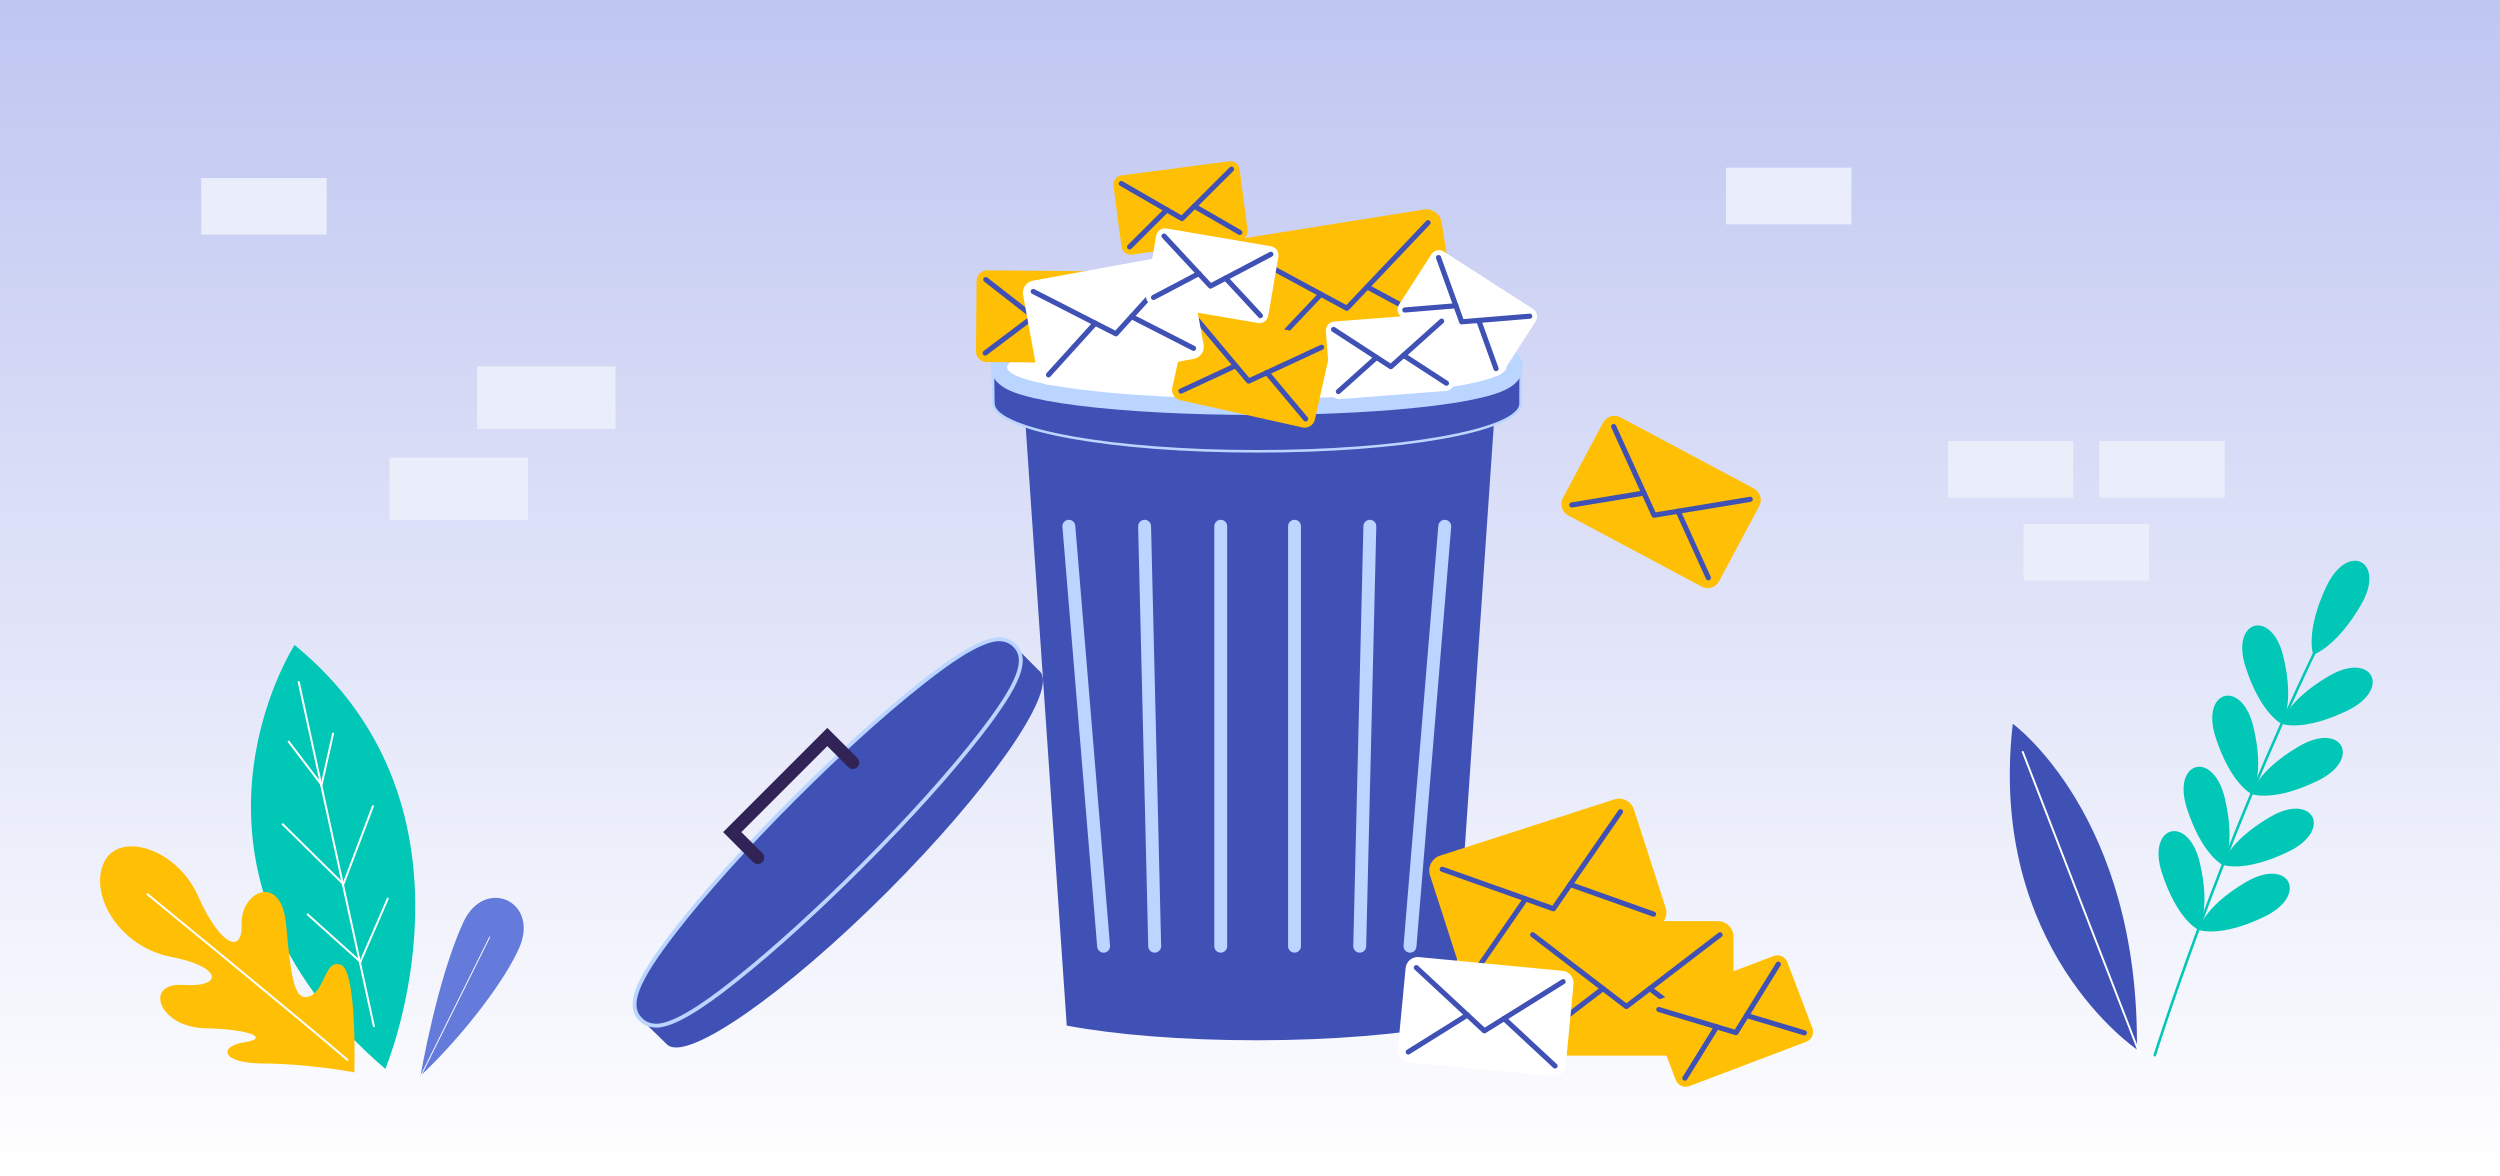 <svg width="969" height="456" viewBox="0 0 969 456" fill="none" xmlns="http://www.w3.org/2000/svg">
<rect x="0" y="0" width="969" height="456" fill="#333333" stroke="none"/>
<g clip-path="url(#clip0_910_5781)">
<rect width="969" height="456" fill="white"/>
<rect width="969" height="456" fill="url(#paint0_linear_910_5781)"/>
<g clip-path="url(#clip1_910_5781)">
<path d="M589.353 384.66C589.353 384.472 589.302 384.284 589.277 384.108V385.25C589.302 385.062 589.353 384.861 589.353 384.673V384.66Z" fill="#312356"/>
<path d="M396.629 151.854L413.468 397.514C432.064 401.029 458.189 403.213 487.137 403.213C516.085 403.213 544.355 400.841 563.064 397.075L579.879 151.854H396.629Z" fill="#3F51B5"/>
<path d="M384.934 384.987C384.934 384.987 384.96 384.999 384.972 385.012C384.972 384.899 384.922 384.786 384.922 384.673V384.974L384.934 384.987Z" fill="#312356"/>
<path d="M589.264 385.237C589.264 385.237 589.265 385.325 589.252 385.363H589.264V385.25V385.237Z" fill="#312356"/>
<path d="M589.378 156.963C589.415 156.775 589.453 156.574 589.453 156.386C589.453 156.197 589.403 156.022 589.378 155.833L589.428 141.423L577.168 147.561C559.877 141.774 526.086 137.833 487.238 137.833C448.389 137.833 414.409 141.787 397.156 147.611L384.796 141.423L385.022 156.361C385.022 156.361 385.022 156.373 385.022 156.386C385.022 156.386 385.022 156.398 385.022 156.411V156.712C385.022 156.712 385.047 156.725 385.072 156.737C386.126 166.817 431.45 174.926 487.238 174.926C543.026 174.926 587.307 167.005 589.352 157.076H589.365V156.963H589.378Z" fill="#3F51B5" stroke="#BAD5FF" stroke-miterlimit="10"/>
<path d="M487.137 157.691C461.15 157.691 436.707 156.411 418.299 154.088C390.97 150.636 387.206 146.394 387.206 142.326C387.206 138.259 390.97 134.016 418.299 130.564C436.707 128.242 461.15 126.962 487.137 126.962C513.124 126.962 537.567 128.242 555.975 130.564C583.304 134.016 587.069 138.259 587.069 142.326C587.069 146.394 583.304 150.636 555.975 154.088C537.567 156.411 513.124 157.691 487.137 157.691Z" fill="white"/>
<path d="M487.137 130.1C540.591 130.1 583.932 135.573 583.932 142.326C583.932 149.08 540.591 154.553 487.137 154.553C433.683 154.553 390.342 149.08 390.342 142.326C390.342 135.573 433.683 130.1 487.137 130.1ZM487.137 123.823C461.025 123.823 436.444 125.116 417.91 127.451C408.675 128.619 401.36 130 396.165 131.556C392.865 132.548 384.081 135.171 384.081 142.326C384.081 149.482 392.865 152.118 396.165 153.097C401.372 154.653 408.688 156.034 417.91 157.202C436.444 159.536 461.025 160.829 487.137 160.829C513.249 160.829 537.831 159.536 556.364 157.202C565.599 156.034 572.915 154.653 578.109 153.097C581.41 152.105 590.193 149.482 590.193 142.326C590.193 135.171 581.41 132.535 578.109 131.556C572.902 130 565.587 128.619 556.364 127.451C537.831 125.116 513.249 123.823 487.137 123.823Z" fill="#BAD5FF"/>
<path d="M473.159 203.974V366.747" stroke="#BAD5FF" stroke-width="5" stroke-miterlimit="10" stroke-linecap="round"/>
<path d="M501.755 203.974V366.747" stroke="#BAD5FF" stroke-width="5" stroke-miterlimit="10" stroke-linecap="round"/>
<path d="M530.954 203.974L527.027 366.747" stroke="#BAD5FF" stroke-width="5" stroke-miterlimit="10" stroke-linecap="round"/>
<path d="M443.646 203.974L447.561 366.747" stroke="#BAD5FF" stroke-width="5" stroke-miterlimit="10" stroke-linecap="round"/>
<path d="M414.284 203.974L427.76 366.747" stroke="#BAD5FF" stroke-width="5" stroke-miterlimit="10" stroke-linecap="round"/>
<path d="M559.99 203.974L546.514 366.747" stroke="#BAD5FF" stroke-width="5" stroke-miterlimit="10" stroke-linecap="round"/>
<path d="M403.455 260.688C403.342 260.525 403.242 260.361 403.104 260.223C402.965 260.085 402.802 259.997 402.652 259.884L392.501 249.666L388.171 262.671C371.847 270.805 345.182 291.932 317.702 319.41C290.147 346.976 269.004 373.727 260.923 390.045L247.811 394.414L258.526 404.82C258.526 404.82 258.526 404.82 258.526 404.833C258.526 404.833 258.539 404.833 258.552 404.845L258.765 405.059C258.765 405.059 258.79 405.059 258.815 405.059C266.683 411.435 304.464 385.112 343.915 345.658C382.914 306.644 409.076 269.261 403.505 260.801V260.776L403.43 260.7L403.455 260.688Z" fill="#3F51B5"/>
<path d="M393.266 250.168C392.174 249.076 390.229 247.771 387.18 247.771C378.572 247.771 362.448 260.637 355.56 266.123C341.531 277.308 324.541 292.735 307.727 309.569C289.369 327.934 273.007 346.123 261.638 360.822C246.493 380.379 242.892 389.694 248.35 395.154C249.442 396.246 251.387 397.552 254.436 397.552C263.044 397.552 279.18 384.685 286.057 379.2C300.085 368.015 317.075 352.587 333.889 335.754C352.247 317.389 368.609 299.2 379.978 284.501C395.123 264.943 398.724 255.629 393.266 250.168Z" fill="#3F51B5" stroke="#BAD5FF" stroke-width="1.5" stroke-miterlimit="10"/>
<path d="M293.698 332.415L283.811 322.523L320.664 285.656L330.552 295.547" stroke="#312356" stroke-width="5" stroke-miterlimit="10" stroke-linecap="round"/>
</g>
<path d="M481.762 92.408L551.893 81.218C555.172 80.695 558.257 82.931 558.781 86.21L565.098 125.802C565.621 129.081 563.385 132.167 560.106 132.69L489.975 143.881C486.696 144.404 483.604 142.168 483.08 138.883L476.763 99.297C476.24 96.018 478.476 92.926 481.761 92.402L481.762 92.408Z" fill="#FFBF04"/>
<path d="M481.818 97.754L511.993 114.053L522.049 119.486L529.921 111.193L553.512 86.309" stroke="#3F51B5" stroke-width="2" stroke-linecap="round" stroke-linejoin="round"/>
<path d="M560.089 127.498L529.921 111.193" stroke="#3F51B5" stroke-width="2" stroke-linecap="round" stroke-linejoin="round"/>
<path d="M511.993 114.053L488.395 138.942" stroke="#3F51B5" stroke-width="2" stroke-linecap="round" stroke-linejoin="round"/>
<path d="M465.232 120.414L512.513 130.959C514.723 131.452 516.117 133.646 515.624 135.857L509.671 162.55C509.178 164.76 506.983 166.154 504.773 165.661L457.492 155.116C455.281 154.623 453.883 152.428 454.377 150.213L460.33 123.524C460.823 121.314 463.018 119.916 465.232 120.41L465.232 120.414Z" fill="#FFBF04"/>
<path d="M463.923 123.818L478.955 141.742L483.965 147.717L491.042 144.438L512.259 134.595" stroke="#3F51B5" stroke-width="2" stroke-linecap="round" stroke-linejoin="round"/>
<path d="M506.068 162.365L491.042 144.438" stroke="#3F51B5" stroke-width="2" stroke-linecap="round" stroke-linejoin="round"/>
<path d="M478.955 141.742L457.732 151.587" stroke="#3F51B5" stroke-width="2" stroke-linecap="round" stroke-linejoin="round"/>
<path d="M434.673 67.978L476.465 62.512C478.419 62.257 480.212 63.635 480.467 65.589L483.553 89.183C483.809 91.136 482.43 92.93 480.476 93.185L438.685 98.651C436.731 98.906 434.934 97.528 434.678 95.571L431.593 71.981C431.337 70.027 432.715 68.23 434.673 67.974L434.673 67.978Z" fill="#FFBF04"/>
<path d="M434.618 71.15L452.246 81.324L458.121 84.716L462.93 79.927L477.341 65.56" stroke="#3F51B5" stroke-width="2" stroke-linecap="round" stroke-linejoin="round"/>
<path d="M480.553 90.105L462.929 79.927" stroke="#3F51B5" stroke-width="2" stroke-linecap="round" stroke-linejoin="round"/>
<path d="M452.246 81.325L437.83 95.695" stroke="#3F51B5" stroke-width="2" stroke-linecap="round" stroke-linejoin="round"/>
<path d="M628.077 161.765L679.848 189.376C682.268 190.667 683.185 193.679 681.894 196.1L666.306 225.327C665.015 227.747 662.003 228.664 659.583 227.373L607.812 199.763C605.392 198.472 604.47 195.457 605.764 193.032L621.349 163.809C622.64 161.389 625.654 160.468 628.079 161.761L628.077 161.765Z" fill="#FFBF04"/>
<path d="M625.449 165.314L637.192 191.101L641.105 199.695L650.426 198.159L678.375 193.537" stroke="#3F51B5" stroke-width="2" stroke-linecap="round" stroke-linejoin="round"/>
<path d="M662.162 223.945L650.426 198.159" stroke="#3F51B5" stroke-width="2" stroke-linecap="round" stroke-linejoin="round"/>
<path d="M637.191 191.1L609.235 195.722" stroke="#3F51B5" stroke-width="2" stroke-linecap="round" stroke-linejoin="round"/>
<path d="M382.662 104.779L431.103 105.192C433.368 105.212 435.191 107.065 435.171 109.33L434.938 136.678C434.918 138.942 433.065 140.765 430.8 140.746L382.359 140.332C380.094 140.312 378.267 138.459 378.287 136.19L378.52 108.846C378.539 106.582 380.393 104.755 382.662 104.774L382.662 104.779Z" fill="#FFBF04"/>
<path d="M382.095 108.381L400.547 122.762L406.696 127.555L412.93 122.867L431.616 108.8" stroke="#3F51B5" stroke-width="2" stroke-linecap="round" stroke-linejoin="round"/>
<path d="M431.376 137.251L412.929 122.867" stroke="#3F51B5" stroke-width="2" stroke-linecap="round" stroke-linejoin="round"/>
<path d="M400.546 122.761L381.855 136.831" stroke="#3F51B5" stroke-width="2" stroke-linecap="round" stroke-linejoin="round"/>
<path d="M400.352 108.786L455.335 98.733C457.906 98.263 460.374 99.968 460.844 102.539L466.519 133.58C466.989 136.151 465.284 138.619 462.713 139.089L407.73 149.141C405.159 149.611 402.686 147.907 402.215 145.331L396.541 114.295C396.071 111.724 397.775 109.252 400.351 108.781L400.352 108.786Z" fill="white"/>
<path d="M400.491 112.991L424.524 125.28L432.533 129.376L438.58 122.71L456.7 102.711" fill="white"/>
<path d="M400.491 112.991L424.524 125.28L432.533 129.376L438.58 122.71L456.7 102.711" stroke="#3F51B5" stroke-width="2" stroke-linecap="round" stroke-linejoin="round"/>
<path d="M462.607 135.003L438.58 122.71" stroke="#3F51B5" stroke-width="2" stroke-linecap="round" stroke-linejoin="round"/>
<path d="M424.524 125.28L406.399 145.283" stroke="#3F51B5" stroke-width="2" stroke-linecap="round" stroke-linejoin="round"/>
<path d="M452.142 88.558L492.645 95.467C494.539 95.79 495.813 97.589 495.49 99.482L491.59 122.348C491.267 124.242 489.468 125.516 487.574 125.193L447.072 118.284C445.178 117.961 443.9 116.162 444.223 114.265L448.123 91.402C448.446 89.509 450.246 88.23 452.143 88.554L452.142 88.558Z" fill="white"/>
<path d="M451.179 91.497L464.68 106.037L469.179 110.884L475.034 107.804L492.585 98.557" fill="white"/>
<path d="M451.179 91.497L464.68 106.037L469.179 110.884L475.034 107.804L492.585 98.557" stroke="#3F51B5" stroke-width="2" stroke-linecap="round" stroke-linejoin="round"/>
<path d="M488.53 122.346L475.034 107.803" stroke="#3F51B5" stroke-width="2" stroke-linecap="round" stroke-linejoin="round"/>
<path d="M464.68 106.037L447.124 115.285" stroke="#3F51B5" stroke-width="2" stroke-linecap="round" stroke-linejoin="round"/>
<path d="M559.614 97.52L594.175 119.74C595.791 120.779 596.259 122.934 595.22 124.55L582.676 144.061C581.637 145.677 579.482 146.145 577.866 145.106L543.305 122.886C541.689 121.847 541.218 119.691 542.259 118.072L554.802 98.563C555.84 96.948 557.997 96.476 559.616 97.517L559.614 97.52Z" fill="white"/>
<path d="M557.576 99.847L564.304 118.514L566.545 124.735L573.139 124.194L592.909 122.561" fill="white"/>
<path d="M557.576 99.847L564.304 118.514L566.545 124.735L573.139 124.194L592.909 122.561" stroke="#3F51B5" stroke-width="2" stroke-linecap="round" stroke-linejoin="round"/>
<path d="M579.861 142.86L573.139 124.194" stroke="#3F51B5" stroke-width="2" stroke-linecap="round" stroke-linejoin="round"/>
<path d="M564.304 118.514L544.528 120.147" stroke="#3F51B5" stroke-width="2" stroke-linecap="round" stroke-linejoin="round"/>
<path d="M517.121 124.619L558.086 121.459C560.002 121.311 561.676 122.746 561.824 124.661L563.608 147.788C563.756 149.704 562.321 151.378 560.406 151.526L519.44 154.686C517.525 154.834 515.847 153.4 515.699 151.481L513.915 128.357C513.767 126.442 515.201 124.764 517.12 124.616L517.121 124.619Z" fill="white"/>
<path d="M516.902 127.705L533.537 138.52L539.081 142.125L544.009 137.713L558.781 124.471" fill="white"/>
<path d="M516.902 127.705L533.537 138.52L539.081 142.125L544.009 137.713L558.781 124.471" stroke="#3F51B5" stroke-width="2" stroke-linecap="round" stroke-linejoin="round"/>
<path d="M560.64 148.531L544.009 137.713" stroke="#3F51B5" stroke-width="2" stroke-linecap="round" stroke-linejoin="round"/>
<path d="M533.537 138.52L518.761 151.764" stroke="#3F51B5" stroke-width="2" stroke-linecap="round" stroke-linejoin="round"/>
<path d="M558.137 331.652L625.723 309.841C628.883 308.821 632.275 310.558 633.294 313.718L645.608 351.874C646.628 355.034 644.891 358.426 641.731 359.445L574.145 381.257C570.985 382.276 567.587 380.541 566.565 377.376L554.254 339.226C553.234 336.066 554.969 332.668 558.135 331.646L558.137 331.652Z" fill="#FFBF04"/>
<path d="M559.013 336.926L591.33 348.406L602.1 352.233L608.607 342.83L628.104 314.624" stroke="#3F51B5" stroke-width="2" stroke-linecap="round" stroke-linejoin="round"/>
<path d="M640.919 354.317L608.607 342.831" stroke="#3F51B5" stroke-width="2" stroke-linecap="round" stroke-linejoin="round"/>
<path d="M591.33 348.406L571.827 376.619" stroke="#3F51B5" stroke-width="2" stroke-linecap="round" stroke-linejoin="round"/>
<path d="M594.872 357.032L665.89 357.037C669.211 357.037 671.905 359.732 671.905 363.053L671.902 403.146C671.902 406.467 669.207 409.161 665.886 409.161L594.868 409.155C591.547 409.155 588.847 406.46 588.847 403.133L588.85 363.046C588.85 359.726 591.545 357.025 594.872 357.025L594.872 357.032Z" fill="#FFBF04"/>
<path d="M594.086 362.319L621.314 383.172L630.388 390.122L639.469 383.173L666.687 362.32" stroke="#3F51B5" stroke-width="2" stroke-linecap="round" stroke-linejoin="round"/>
<path d="M666.689 404.031L639.468 383.174" stroke="#3F51B5" stroke-width="2" stroke-linecap="round" stroke-linejoin="round"/>
<path d="M621.313 383.172L594.087 404.029" stroke="#3F51B5" stroke-width="2" stroke-linecap="round" stroke-linejoin="round"/>
<path d="M549.99 370.97L605.631 376.292C608.232 376.541 610.141 378.855 609.892 381.456L606.888 412.868C606.639 415.47 604.325 417.379 601.724 417.13L546.083 411.807C543.482 411.559 541.567 409.245 541.817 406.639L544.821 375.231C545.07 372.63 547.384 370.716 549.99 370.965L549.99 370.97Z" fill="white"/>
<path d="M548.976 375.053L568.747 393.43L575.336 399.555L582.971 394.791L605.858 380.491" fill="white"/>
<path d="M548.976 375.053L568.747 393.43L575.336 399.555L582.971 394.791L605.858 380.491" stroke="#3F51B5" stroke-width="2" stroke-linecap="round" stroke-linejoin="round"/>
<path d="M602.736 413.171L582.971 394.791" stroke="#3F51B5" stroke-width="2" stroke-linecap="round" stroke-linejoin="round"/>
<path d="M568.747 393.43L545.854 407.733" stroke="#3F51B5" stroke-width="2" stroke-linecap="round" stroke-linejoin="round"/>
<path d="M642.195 387.732L687.487 370.547C689.605 369.744 691.975 370.81 692.779 372.928L702.48 398.498C703.284 400.615 702.217 402.986 700.1 403.79L654.807 420.974C652.69 421.778 650.315 420.713 649.51 418.591L639.81 393.025C639.007 390.908 640.072 388.533 642.193 387.728L642.195 387.732Z" fill="#FFBF04"/>
<path d="M642.973 391.295L665.384 398.003L672.853 400.24L676.962 393.61L689.273 373.724" stroke="#3F51B5" stroke-width="2" stroke-linecap="round" stroke-linejoin="round"/>
<path d="M699.369 400.324L676.962 393.611" stroke="#3F51B5" stroke-width="2" stroke-linecap="round" stroke-linejoin="round"/>
<path d="M665.383 398.003L653.068 417.894" stroke="#3F51B5" stroke-width="2" stroke-linecap="round" stroke-linejoin="round"/>
<path d="M813.69 192.96L862.3 192.96L862.3 171L813.69 171L813.69 192.96Z" fill="#EAEEFB"/>
<path d="M755 192.96L803.61 192.96L803.61 171L755 171L755 192.96Z" fill="#EAEEFB"/>
<path d="M784.34 225L832.95 225L832.95 203.04L784.34 203.04L784.34 225Z" fill="#EAEEFB"/>
<path d="M126.61 69H78V90.96H126.61V69Z" fill="#EAEEFB"/>
<path d="M717.61 65H669V86.96H717.61V65Z" fill="#EAEEFB"/>
<path d="M204.65 177.37H151V201.61H204.65V177.37Z" fill="#EAEEFB"/>
<path d="M238.59 142H184.94V166.24H238.59V142Z" fill="#EAEEFB"/>
<path d="M835.188 408.99C835.188 408.99 859.708 330.41 898.378 250.31" stroke="#00C7B6" stroke-linecap="round" stroke-linejoin="round"/>
<path d="M896.608 253.8C896.608 253.8 893.368 244.97 901.698 227.34C910.028 209.71 924.848 217.55 915.248 234.22C905.648 250.89 896.608 253.79 896.608 253.79V253.8Z" fill="#00C7B6"/>
<path d="M884.368 280.55C884.368 280.55 885.798 271.98 902.588 262.07C919.378 252.17 927.238 266.97 909.938 275.38C892.638 283.79 884.368 280.55 884.368 280.55Z" fill="#00C7B6"/>
<path d="M872.788 307.79C872.788 307.79 874.218 299.22 891.008 289.31C907.798 279.41 915.658 294.21 898.358 302.62C881.058 311.03 872.788 307.79 872.788 307.79Z" fill="#00C7B6"/>
<path d="M861.538 335.21C861.538 335.21 862.968 326.64 879.758 316.73C896.548 306.83 904.408 321.63 887.108 330.04C869.808 338.45 861.538 335.21 861.538 335.21Z" fill="#00C7B6"/>
<path d="M852.228 360.42C852.228 360.42 853.658 351.85 870.448 341.94C887.238 332.04 895.098 346.84 877.798 355.25C860.498 363.66 852.228 360.42 852.228 360.42Z" fill="#00C7B6"/>
<path d="M884.368 280.55C884.368 280.55 889.558 273.58 885.068 254.61C880.578 235.64 864.458 240.23 870.378 258.53C876.308 276.83 884.358 280.55 884.358 280.55H884.368Z" fill="#00C7B6"/>
<path d="M872.747 307.77C872.747 307.77 877.937 300.8 873.447 281.83C868.957 262.86 852.837 267.45 858.757 285.75C864.687 304.05 872.737 307.77 872.737 307.77H872.747Z" fill="#00C7B6"/>
<path d="M861.638 335.33C861.638 335.33 866.828 328.36 862.338 309.39C857.848 290.42 841.728 295.01 847.648 313.31C853.578 331.61 861.628 335.33 861.628 335.33H861.638Z" fill="#00C7B6"/>
<path d="M851.928 360.27C851.928 360.27 857.118 353.3 852.628 334.33C848.138 315.36 832.018 319.95 837.938 338.25C843.868 356.55 851.918 360.27 851.918 360.27H851.928Z" fill="#00C7B6"/>
<path d="M828.267 406.76C828.267 406.76 770.157 367.7 780.157 280.54C780.157 280.54 829.257 316.1 828.267 406.76Z" fill="#3F51B5"/>
<path d="M784.017 291.45L829.157 408.06" stroke="white" stroke-width="0.75" stroke-linecap="round" stroke-linejoin="round"/>
<path d="M149.355 414.312C149.355 414.312 191.823 313.376 114.17 250C114.17 250 58.452 336.296 149.355 414.312Z" fill="#00C7B6"/>
<path d="M144.914 398.146C144.914 398.146 144.966 398.146 144.997 398.146C145.204 398.105 145.339 397.897 145.298 397.679L116.173 264.288C116.131 264.08 115.924 263.945 115.706 263.987C115.498 264.028 115.363 264.236 115.405 264.454L144.53 397.845C144.571 398.032 144.727 398.146 144.914 398.146Z" fill="white"/>
<path d="M124.556 304.94C124.733 304.94 124.899 304.816 124.94 304.639L129.474 284.427C129.516 284.219 129.391 284.012 129.184 283.96C128.966 283.908 128.769 284.043 128.717 284.251L124.183 304.463C124.141 304.67 124.266 304.878 124.473 304.93C124.504 304.93 124.536 304.93 124.556 304.93V304.94Z" fill="white"/>
<path d="M132.961 343.424C133.116 343.424 133.262 343.33 133.324 343.175L144.914 312.628C144.986 312.431 144.893 312.203 144.685 312.13C144.478 312.058 144.26 312.151 144.187 312.359L132.597 342.905C132.525 343.102 132.618 343.33 132.826 343.403C132.867 343.424 132.919 343.424 132.961 343.424Z" fill="white"/>
<path d="M139.539 373.535C139.684 373.535 139.829 373.452 139.892 373.296L150.672 348.436C150.755 348.239 150.672 348.011 150.475 347.927C150.278 347.844 150.05 347.927 149.967 348.125L139.186 372.985C139.103 373.182 139.186 373.411 139.383 373.494C139.435 373.514 139.487 373.525 139.539 373.525V373.535Z" fill="white"/>
<path d="M124.432 304.328C124.515 304.328 124.598 304.297 124.671 304.245C124.837 304.11 124.878 303.871 124.743 303.695L112.199 287.208C112.064 287.042 111.825 287.011 111.649 287.135C111.483 287.27 111.441 287.509 111.576 287.685L124.121 304.172C124.193 304.276 124.318 304.328 124.432 304.328Z" fill="white"/>
<path d="M132.826 342.812C132.93 342.812 133.023 342.77 133.106 342.698C133.262 342.542 133.252 342.303 133.106 342.148L109.844 319.207C109.688 319.051 109.449 319.062 109.294 319.207C109.138 319.363 109.149 319.601 109.294 319.757L132.556 342.698C132.629 342.77 132.733 342.812 132.826 342.812Z" fill="white"/>
<path d="M139.404 372.923C139.508 372.923 139.622 372.881 139.694 372.798C139.84 372.643 139.819 372.394 139.663 372.248L119.503 354.143C119.337 353.997 119.098 354.018 118.953 354.174C118.808 354.329 118.829 354.578 118.984 354.724L139.144 372.829C139.217 372.892 139.31 372.933 139.404 372.933V372.923Z" fill="white"/>
<path d="M137.318 415.65C137.318 415.65 119.617 412.299 102.289 412.216C84.951 412.133 85.014 405.43 94.705 403.988C104.396 402.545 97.703 398.935 79.546 398.551C61.388 398.167 55.557 380.684 71.027 381.763C86.497 382.831 86.446 374.759 66.431 370.91C46.416 367.06 34.608 347.242 40.159 334.573C45.71 321.905 68.444 328.483 76.838 347.46C85.232 366.448 94.103 370.308 93.667 357.992C93.231 345.676 108.971 337.935 110.881 358.23C112.79 378.525 113.859 388.362 119.959 386.183C126.06 384.004 125.884 371.366 132.203 373.991C138.522 376.616 137.339 415.64 137.339 415.64L137.318 415.65Z" fill="#FFBF04"/>
<path d="M134.683 411.199C134.798 411.199 134.901 411.157 134.974 411.064C135.109 410.898 135.098 410.659 134.932 410.514C116.183 394.369 57.965 346.765 57.373 346.288C57.207 346.153 56.958 346.174 56.823 346.34C56.688 346.506 56.709 346.755 56.875 346.89C57.456 347.367 115.675 394.971 134.414 411.106C134.486 411.168 134.58 411.199 134.673 411.199H134.683Z" fill="white"/>
<path d="M163 417C163 417 169.315 379.761 179.611 357.416C187.71 339.841 208.892 349.09 201.436 366.945C196.482 378.805 180.503 400.43 163 417Z" fill="#647BDC"/>
<path d="M163.182 417C163.153 417 163.129 416.995 163.1 416.98C163.013 416.936 162.974 416.824 163.018 416.736L189.659 363.101C189.702 363.013 189.813 362.974 189.9 363.018C189.987 363.062 190.026 363.175 189.982 363.263L163.341 416.897C163.308 416.961 163.245 417 163.182 417Z" fill="white"/>
</g>
<defs>
<linearGradient id="paint0_linear_910_5781" x1="484.5" y1="0" x2="484.5" y2="456" gradientUnits="userSpaceOnUse">
<stop stop-color="#BFC6F1"/>
<stop offset="1" stop-color="#BFC6F1" stop-opacity="0"/>
</linearGradient>
<clipPath id="clip0_910_5781">
<rect width="969" height="456" fill="white"/>
</clipPath>
<clipPath id="clip1_910_5781">
<rect width="347" height="356" fill="white" transform="translate(245 50)"/>
</clipPath>
</defs>
</svg>
